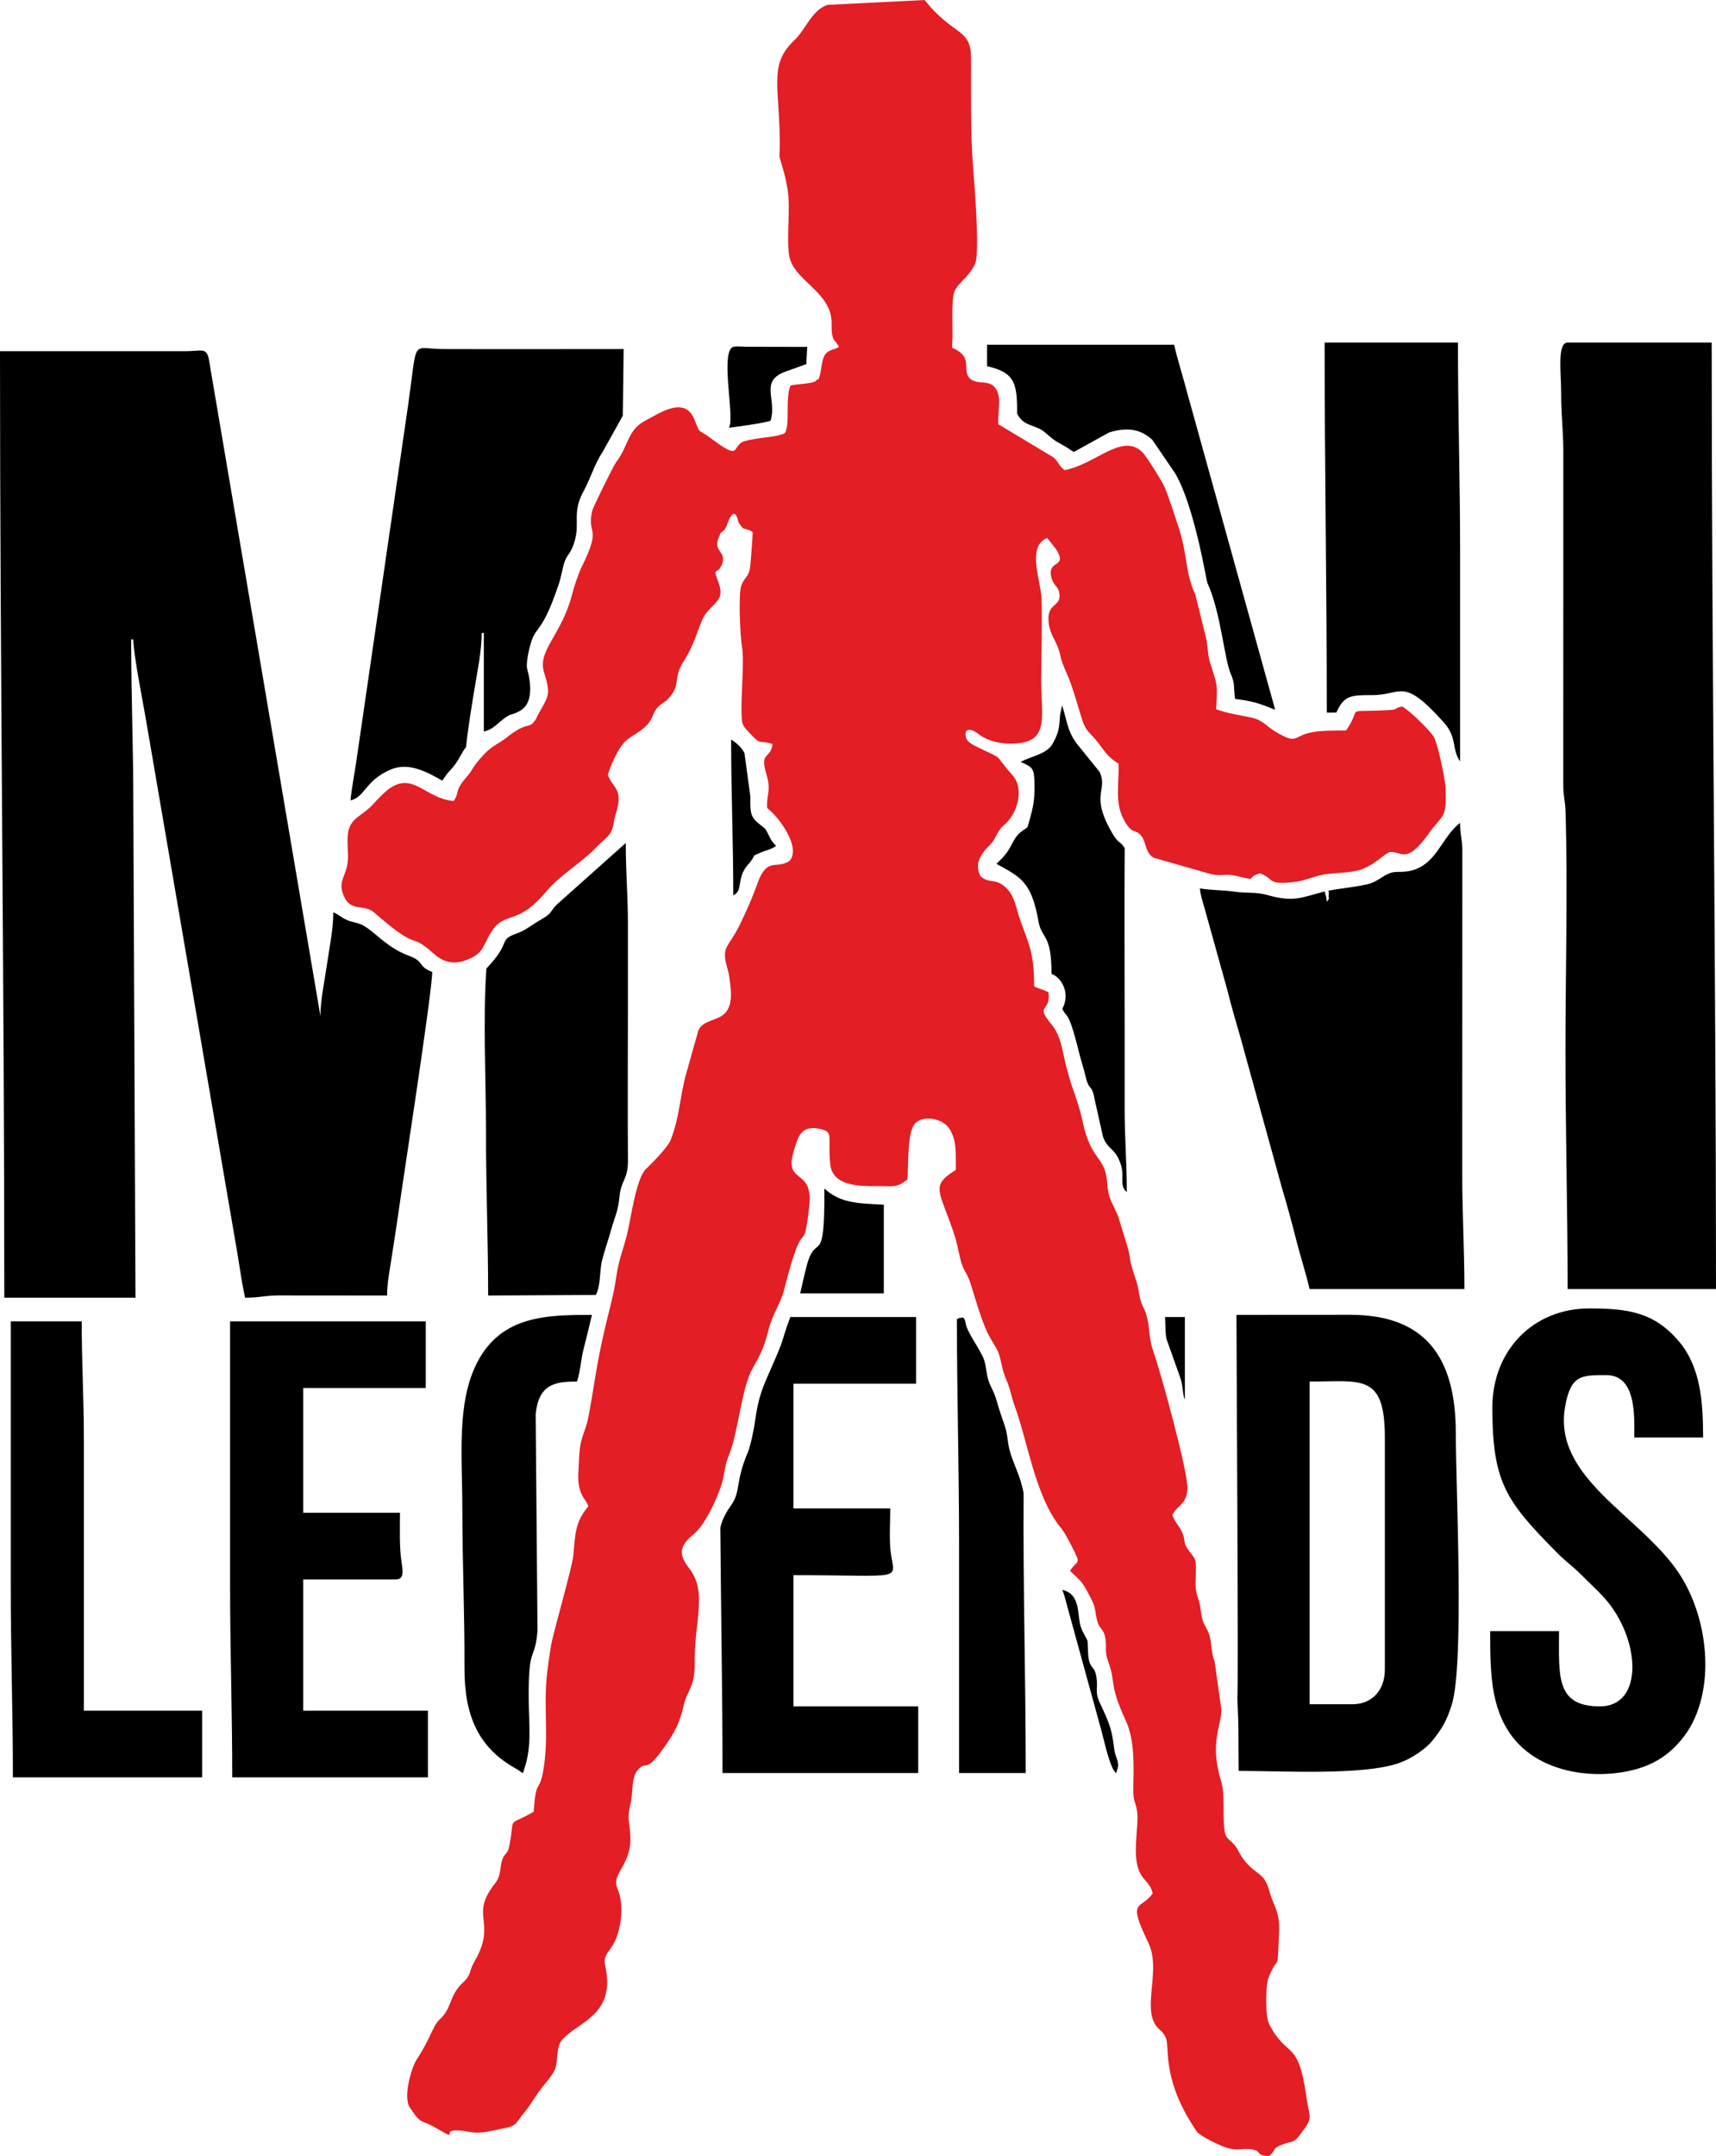 <?xml version="1.0" encoding="UTF-8"?>
<!DOCTYPE svg PUBLIC "-//W3C//DTD SVG 1.0//EN" "http://www.w3.org/TR/2001/REC-SVG-20010904/DTD/svg10.dtd">
<!-- Creator: CorelDRAW 2017 -->
<svg xmlns="http://www.w3.org/2000/svg" xml:space="preserve" width="166.905mm" height="209.645mm" version="1.0" style="shape-rendering:geometricPrecision; text-rendering:geometricPrecision; image-rendering:optimizeQuality; fill-rule:evenodd; clip-rule:evenodd"
viewBox="0 0 19270.72 24205.42"
 xmlns:xlink="http://www.w3.org/1999/xlink">
 <defs>
  <style type="text/css">
   <![CDATA[
    .fil0 {fill:black}
    .fil1 {fill:#E31E24}
   ]]>
  </style>
 </defs>
 <g id="Warstwa_x0020_1">
  <g id="_1366206666432">
   <path class="fil0" d="M4853.9 10910.32c-149.87,-48.86 -97.85,-120.9 -247.98,-174.92 -273.38,-98.38 -394.81,-280.55 -540.56,-352.93 -48.04,-23.85 -114.85,-30.17 -165.24,-52.37 -75.2,-33.14 -92.49,-60.3 -157.06,-88.89 0,198.06 -45.95,403.62 -71.11,585.26 -24.26,175.12 -73.79,400.63 -73.79,578.23l-1252.15 -7368.94c-27.09,-135.1 -76.12,-95.76 -244.63,-93.45l-2101.37 0.44c0,3562.45 48.3,7070.66 48.3,10625.44l1473.07 0 -24.14 -5554.21c0,-636.67 -24.15,-1194.93 -24.15,-1835.3l24.15 0c0,167.28 112.31,721.42 144.89,917.66l1028.07 5999.2c27.69,166.47 48.09,323.76 82.77,472.65 162.17,0 220.4,-23.37 361.27,-25.11l1232.55 0.96c0,-146.85 33.47,-303.09 55.29,-451.83 19.18,-130.68 46.13,-291.08 66.79,-440.34 47.66,-344.01 385.04,-2513.71 385.04,-2741.54z"/>
   <path class="fil0" d="M17604.44 14471.57l1666.26 0c0,-3564.25 -48.3,-7075.01 -48.3,-10625.43l-1617.96 0c-120.69,0 -71.64,342.21 -72.52,579.64 -0.88,234.72 24.25,400.33 24.22,651.95l-0.57 3719.46c-0.61,147.96 21.74,186.73 25.5,312.57 26.21,876.23 -0.8,1799.72 -0.8,2681.3 0,922.16 24.15,1766.19 24.15,2680.5z"/>
   <path class="fil0" d="M14911.2 10004.06c4.21,12.62 15.83,-25.4 9.69,51.6 -4.75,59.66 28.07,-8.36 -21.11,69.15 -5.35,-64.14 -11.07,-64.97 -24.15,-117.55 -274.41,74.4 -354.16,122.43 -647.17,39.31 -121.82,-34.55 -226.32,-16.07 -374.53,-37.57 -124.1,-18 -238.2,-12.47 -378.94,-35.28 6.44,85.68 47.93,200.54 67.38,276.91l236.78 849.9c47.58,190.25 100.58,374.09 151.86,548.45l464.51 1684.72c53.67,180.94 107.58,372.91 156.39,568.08 50.71,202.82 107.98,369.41 154.66,569.79l1738.71 0c0,-456.99 -24.14,-838.12 -24.14,-1279.87l0.96 -3647.43c-1.69,-136.77 -25.1,-162.49 -25.1,-306.14 -213.46,160.64 -263.89,487.83 -583.67,542.78 -102.49,17.63 -148.47,-9.12 -233.7,33.46 -68.52,34.26 -109.22,73.64 -187.12,101.92 -102.42,37.19 -452.59,68.49 -481.31,87.77z"/>
   <path class="fil0" d="M3936.25 8985.54c165.79,-39.79 161.38,-219.94 447.5,-344.81 208.18,-90.85 416.61,29.97 583.78,123.16 70.58,-109.63 73.51,-92.53 137.82,-174.94 51.64,-66.2 80.95,-143.63 128.49,-202.85 21.78,-210.65 57.86,-424.05 92.44,-638.46 32.36,-200.63 83.04,-434.07 83.04,-641.42l24.15 0 0 1106.27c88.94,-20.4 129.63,-66.44 191.41,-117.84 128.38,-106.8 100.71,-48.23 219.48,-117.63 192.55,-112.54 73.44,-463.6 72.36,-485.59 -3.76,-76.25 21.81,-197.19 43.82,-269.83 63.89,-210.8 124.2,-95.02 316.92,-672.2 27.85,-83.43 40.47,-181.21 65.37,-249.38 29.04,-79.47 70.78,-85.9 111.08,-225.93 60,-208.48 -30.82,-320.27 97.34,-555.22 81.43,-149.29 131.31,-321.36 212.41,-438.42l230.5 -413.26 9.49 -748.6c-676.59,0 -1353.02,2.17 -2029.05,-0.03 -361.37,-1.18 -282.49,-142.38 -390.51,623.73l-579.58 3984.53c-18.89,134.05 -56.11,323.45 -68.27,458.72z"/>
   <path class="fil0" d="M15189.56 19132.27l-482.98 0 0 -3622.3c581.88,0 845.21,-95.8 845.21,627.87l0 2608.05c0,219.71 -136.25,386.38 -362.23,386.38zm-1293.88 -72.44l11.12 289.78 3.09 531.27c502.4,0 1390.33,52.55 1796.63,-86.74 137.36,-47.1 300.99,-155.88 377.26,-250.6 107.19,-133.12 161.24,-218.55 220.03,-407.85 142.87,-459.98 44.71,-2451.25 44.88,-3046.15 0.25,-847.04 -337.9,-1328.05 -1182.45,-1329.01 -426.83,-0.47 -853.85,0.83 -1280.72,0.83 0,451.93 24.33,4259.91 10.15,4298.48z"/>
   <path class="fil0" d="M16759.24 15799.76c0,841.72 150.75,1051.17 730.44,1636.12 95.3,96.15 171.77,146.19 265.8,241.32 90.34,91.4 181.81,171.84 265.39,265.88 400.94,451.05 446.01,1213.35 -54.2,1213.35 -499.42,0 -458.83,-342.29 -458.83,-845.21l-772.75 0c0,443.04 0.37,854.71 244.37,1180.41 374.18,499.44 1175.08,499.02 1575.68,301.56 135.84,-66.98 230.17,-148.33 322.48,-257.09 403.52,-475.45 332.38,-1350.83 -31.44,-1887.04 -433.91,-639.52 -1407.62,-1056.34 -1270.73,-1853.02 62.76,-365.29 188.23,-358.51 463.68,-358.51 342.35,0 313.93,473.47 313.93,700.32l772.75 0c0,-409.36 -30.11,-794.56 -272.36,-1079.98 -279.36,-329.17 -577.47,-368.95 -1007.53,-368.95 -627.92,0 -1086.69,472.33 -1086.69,1110.85z"/>
   <path class="fil0" d="M2583.91 17804.09c0,743.53 24.15,1406.5 24.15,2149.24l2197.53 0 0 -748.61 -1400.62 0 0 -1473.07 1038.39 0c95.1,0 81.77,-90.15 67.27,-185.18 -27.74,-181.81 -18.97,-365.98 -18.97,-563.43l-1086.69 0 0 -1400.62 1376.48 0 0 -748.61 -2197.54 0 0 2970.28z"/>
   <path class="fil0" d="M5461.99 10873.42c-39.5,561.87 -4.38,1258.51 -4.38,1835.3 0,641.21 24.15,1201.47 24.15,1835.3l1207.43 -6.33c57.6,-88.85 42.95,-271.58 70.74,-382.68 30.99,-123.9 71.24,-232.53 104.52,-353.79 40.8,-148.61 75.89,-194.93 92.36,-366.79 17.6,-183.56 92.59,-192.69 95.03,-387.64 -4.08,-595.18 -0.43,-1191.66 -0.43,-1786.99 0,-297.84 -0.07,-595.68 0,-893.51 0.09,-317.32 -24.15,-569.51 -24.15,-902.54l-770.47 687.6c-101.32,103.07 -36.68,89.13 -202,184.58 -95.07,54.9 -153.58,108.12 -244.48,140.65 -228.77,81.88 -48.94,80.75 -348.34,396.83z"/>
   <path class="fil0" d="M8089.41 17152.09c6.45,942.91 24.57,1824.72 24.57,2752.96l2197.54 0 0 -748.61 -1400.62 0 0 -1473.07c1285.07,0 1130.76,73.55 1090.3,-269.09 -15.67,-132.58 -3.61,-339 -3.61,-479.52l-1086.69 0 0 -1400.63 1376.48 0 0 -748.6 -1412.03 0c-116.35,312.49 -45.13,188.99 -214.23,572.27 -102.4,232.08 -144.06,322.16 -184.18,611.72 -11.2,80.78 -50.25,268.2 -78,332.9 -142.42,332.07 -79.25,437.7 -183.82,588.77 -53.32,77.03 -104.91,158.94 -125.7,260.9z"/>
   <path class="fil0" d="M14899.78 7999.66l107.69 -0.51c86.1,-194.47 168.48,-196.06 399.97,-195.4 342.84,0.97 338.86,-214.15 806.7,306.7 153.11,170.45 85.14,296.78 182.86,437.87 0,-786.59 0,-1573.17 0,-2359.76 0,-804.3 -24.15,-1533.2 -24.15,-2342.42l-1497.22 0c0,1400.45 24.15,2741.16 24.15,4153.52z"/>
   <path class="fil0" d="M120.75 17804.09c0,743.53 24.14,1406.5 24.14,2149.24l2125.09 0 0 -748.61 -1328.18 0 0 -3042.73c0,-471.4 -24.15,-858.15 -24.15,-1328.18l-796.9 0 0 2970.28z"/>
   <path class="fil0" d="M5868.14 19905.47c26.2,-38.42 2.61,2.68 21.51,-53.46 83.41,-247.59 50.44,-477.43 47.86,-768.03 -5.63,-633.53 67.13,-417.86 98.64,-772.75l-20.57 -2436.49c35.68,-337.36 215.49,-364.76 463.87,-364.76 38.53,-113.37 42.2,-240.87 76.53,-374.72 32.7,-127.55 59.44,-238.55 91.54,-373.89 -505.29,0 -1014.28,6.65 -1286.94,530.81 -236.32,454.31 -168.58,1057.49 -168.58,1642.58 0,610.62 26.42,1161.53 24.08,1787.07 -2.02,538.45 155,900.24 579.85,1134.71 4.71,2.6 11.03,5.9 15.58,8.59l56.66 40.35z"/>
   <path class="fil0" d="M12653.95 13383.06c0,-344.98 -24.15,-601 -24.15,-939.97 0.01,-321.98 0,-643.96 0,-965.94 0,-651.65 -4.03,-1304.58 0.43,-1956.06 -42.62,-71.67 -73.21,-57.26 -124.46,-142.23 -279.31,-463.08 -57.2,-494.88 -156.85,-712.88l-258.8 -320.28c-105.95,-143.31 -106.08,-252.37 -162.74,-426.48l-22.35 104.84c-10.62,128.56 -5.91,186.44 -84.2,325.84 -65.87,117.26 -236.33,136.65 -358.9,203.92 142.93,62.97 152.84,72 155.66,265.82 2.41,165.75 -17.8,249.55 -54.9,384.04 -33.04,119.74 -15.46,69.89 -87.63,128.67 -31.76,25.87 -23.62,14.39 -50.06,45.84 -74.39,88.55 -68.13,171.41 -235.71,318.98 258.63,145.89 393.18,188.68 472.87,646.45 35.72,205.19 146.39,127.54 146.48,589.89 123.01,44.83 210.53,228.82 122.2,389.9 47.11,120.86 59.48,-22.46 187.67,495.45 23.68,95.72 51.19,171.99 72.68,265.38 40.6,176.47 68.61,72.4 102.12,260.3l92.62 414.57c56.7,159.96 143,121.2 204.26,325.94 39.33,131.42 -23.29,227.42 63.78,298.02z"/>
   <path class="fil0" d="M11084.27 4111.42c317.35,69.34 339.09,199.58 338.01,531.63 73.51,151.71 206.67,117.41 316.75,214.61 159.69,141 130.47,87.92 319.07,216.87l396.53 -219.38c218.81,-66.22 361.26,-30.83 485.11,81.74l254.59 372.84c218.03,361.69 352.78,1207.39 363.67,1231.43 153.26,338.36 190.11,850.29 261.01,1017.07 53.23,125.23 31.4,138.17 50.66,288.31 218.36,26.94 286.38,56.38 450.54,121.82l-989.97 -3566.93c-46.55,-177.58 -101.87,-345.88 -145.03,-531.15l-2100.95 0 0 241.14z"/>
   <path class="fil0" d="M11495.24 16765.7c-29.83,-187.78 -123.41,-344.92 -159.24,-492.35 -26.29,-108.09 -18.52,-171.58 -57.34,-280.91 -30.03,-84.55 -53.46,-153.75 -82.67,-255.52 -33,-114.97 -58.04,-139.68 -89.85,-223.34 -36.35,-95.63 -24.28,-179.08 -65.23,-273.65 -25.86,-59.72 -80.52,-145.5 -121.87,-216.34 -112.75,-193.13 -49.15,-155.58 -100.4,-232.63 -48.17,6.85 -36.85,-1.3 -72.44,18.69 0,861.81 24.14,1661.72 24.14,2535.62 0,853.26 0,1706.51 0,2559.77l748.61 0c0,-1073.99 -31,-2076.75 -23.72,-3139.34z"/>
   <path class="fil0" d="M8986.14 14519.88l938.99 0 0 -995.72c-303.41,-15.4 -482.83,-16.81 -667.77,-180.55 7.24,922.31 -94.04,470.9 -197.86,866.31 -29.62,112.76 -46.76,195.51 -73.36,309.96z"/>
   <path class="fil0" d="M8186.43 4802.04c126.57,-16.37 358.25,-46.88 466.5,-77.89 79.77,-256.8 -147.53,-457.23 207.5,-566.33l194.35 -70.2 10.35 -193.19 -686.93 -1.43c-114.26,-1.99 -159.98,-22.31 -187.76,53.75 -67.87,185.75 55.73,758.03 -4.01,855.28z"/>
   <path class="fil0" d="M8234.72 10051.21c115.99,-51.18 29.88,-188.19 163.61,-342.82l22.81 -25.49c80.62,-101.7 5.25,-60.19 109.69,-107.05 67.21,-30.17 130.38,-39.24 184.16,-78.9 -38.78,-45.5 -46.96,-47.03 -78.08,-111.43 -41.77,-86.41 -37.42,-77.73 -95.29,-122.85 -110.96,-86.48 -118.43,-121.56 -115.03,-320.87l-66.11 -486.36c-29.34,-61.7 -92.91,-119.52 -149.89,-152.09 0,601.19 24.14,1135.51 24.14,1747.87z"/>
   <path class="fil0" d="M12533.2 19904.29c3.37,-5.32 6.52,-13.15 7.78,-17.24l14.65 -56.16c5.3,-75.93 -31.25,-103.71 -42.56,-193.87 -26.61,-212.13 -43.12,-268.52 -160.23,-516.57 -63.31,-134.11 -18.35,-160.89 -41.07,-299.85 -20.64,-126.25 -79.46,-81.96 -91.14,-243.71 -15.16,-209.62 17.6,-104.66 -67.17,-271.28 -71.61,-140.7 6.26,-402.91 -223.97,-457.56 25.86,59.48 53.08,176.5 72.44,245.84l359.3 1306.96c32.02,108.85 101.13,453.03 171.98,503.45z"/>
   <path class="fil0" d="M13305.97 15711.71l0 -926.2 -222.67 0c6.66,84.9 0.4,182.55 18.73,253.8l151.74 425.21c34.48,93.79 24.58,189.88 52.21,247.19z"/>
  </g>
  <path class="fil1" d="M8137.04 5946.28l20.04 -35.13c6.84,-13.38 85.83,-282.01 137.07,-45.21 69.56,108.67 58.57,45.89 157.42,105.3 2.79,51.94 -16.53,251.35 -22.09,339.36 -11.1,175.64 -54.8,142.13 -102.75,258.35 -37.89,91.81 -14.66,572.98 5.6,691.19 26.84,156.49 -8.66,516.92 -5.5,716.51 2.86,181.1 13.01,165.82 102.61,263.66 126.15,137.73 87.86,59.81 246.17,113.12 -23.46,175.06 -145.99,79.29 -70.18,334.75 58.8,198.17 1.86,206.09 9.43,382.61 140.44,107.72 388.4,453.51 247.71,597.16 -149.46,93.38 -247.65,-49.34 -354.98,246.14 -65.08,179.17 -106.49,271.2 -187.59,442.85 -146.6,310.27 -228.54,248.65 -146.9,531.8 17.91,62.09 15.01,74.14 25.32,145.36 73.05,504.51 -262.32,339.33 -355.36,532.46l-137.41 487.66c-74.86,272.15 -71.97,485.1 -174.74,744.46 -34.05,85.92 -220.51,270.73 -279.23,327.5 -108.16,104.56 -169.04,566.51 -210.2,733.41 -38.85,157.47 -95.48,284.48 -122.73,485.74 -23.57,174.04 -71.53,339.95 -111.43,507.98 -113.91,479.62 -115.16,598.56 -196.65,1038.83 -40.5,218.78 -99.21,215 -109.09,511.17 -3.33,99.91 -18.82,205.99 6.12,302.08 32.11,123.64 74.79,128.17 99.98,205.21 -154.46,178.03 -146.38,321.78 -169.61,554.17 -14.09,140.91 -226.78,863.9 -251.07,1015.81 -72.92,456.26 -59.74,500.44 -54.94,965.65 1.62,156.08 -9.91,332.14 -38.88,471.6 -42,202.31 -75.44,52.78 -99.86,421.9 -315.48,179.25 -203.17,25.52 -273.51,382.04 -25.24,127.93 -73.78,60.34 -97.61,245.07 -19.14,148.39 -40.58,137.49 -112.34,245.15 -208.01,312.1 63.59,386.24 -182.3,810.24 -66.84,115.25 -31.28,145.52 -127.55,233.95 -160.75,147.68 -120.47,286.98 -260.97,413.7 -81.04,73.09 -104.91,218.69 -257.2,446.64 -62.88,94.11 -157.38,424.87 -79.87,542.29 134.42,203.63 120.31,129.94 284.31,224.72 346.55,200.27 -50.37,-34.14 405.75,52.55 112.62,21.41 253.82,-22.4 360.68,-41.91 160.7,-29.34 136.39,-61.67 235.02,-179.05 60.2,-71.65 107.78,-156.68 168.42,-239.74 42.66,-58.42 146.51,-175.05 173.23,-237.58 42.11,-98.52 13.13,-252.89 79.27,-333.47 154.31,-188.02 557.02,-266.46 505.64,-728.61 -19.41,-174.54 -61.24,-161.99 48.71,-310.21 101.37,-136.67 161.12,-460.76 71.33,-661.95 -78.63,-176.19 174.14,-263.66 142.65,-621.03 -15.48,-175.89 -35.85,-166.77 7.72,-350.05 23.39,-98.41 4.71,-286.63 76.79,-360.2 107.28,-127.1 72.88,70.98 318.72,-286.73 95.66,-139.16 154.26,-247.47 195.01,-430.29 41.85,-187.78 128.86,-207.65 126.19,-480.94 -4.81,-490.05 148.08,-799 -64.8,-1071.93 -139.32,-178.64 -83.43,-266.11 69.98,-394.75 119.19,-99.94 286.87,-458.38 318.5,-628.96 19.39,-104.57 23.92,-151.92 62.93,-249.16 107.88,-269 137.23,-743.67 263.4,-966.47 93.58,-165.26 130.46,-241.76 177.3,-427.28 47.13,-186.69 137.89,-300.39 176.54,-454.56 233.99,-933.58 210.34,-314.96 282.24,-934.2 52.68,-453.79 -296.36,-234.79 -170.05,-636.69 44.62,-141.98 72.53,-290.54 305.43,-233.85 142.8,34.76 69.93,96.5 100.9,393.47 26.27,252.05 337.26,245.59 528.44,245.93 196.18,0.33 219.16,17.88 336.86,-74.03 19.29,-158.96 -11.38,-575.19 107.41,-646.56 102.13,-78.02 298.89,-29.9 365.69,77.09 86.24,138.17 69.03,270.14 71.57,461.55 -294.26,181.8 -179.55,233.04 -20.11,716.23 37,112.16 44.05,175.52 73.26,292.68 32.98,132.22 73.35,140.21 114.81,273.34 48.33,155.22 123.41,415.83 191.77,554.06 44.39,89.77 106.35,168.17 125.62,233.9 41.97,143.07 29.74,163.52 88.04,300.26 41.39,97.1 53.5,184.53 86.21,274.6 154.03,424.15 232.96,1017.75 516.39,1368.56 52.38,64.84 89.64,140.09 133.92,226.82 105.79,207.14 52.53,130.36 -26.83,260.73 140.37,132.06 137.42,119.77 241.71,323.62 49.98,97.7 34.12,121.98 61.22,229.65 28.63,113.75 70.4,83.37 92.61,198.25 19.7,101.81 -9.4,154.31 30.83,261.41 94.26,250.94 3.49,244.25 198.34,665.84 104.29,225.63 89.15,509.05 85.65,761.21 -2.14,152.58 20.44,137.72 40.73,245.55 34.19,181.62 -84.94,562.43 66.5,756.39 52.45,67.2 89.46,87.97 110.02,180.38 -141.25,193.24 -289.62,51.32 -47.23,555.66 142.64,296.8 -67.97,715.81 85.19,928.16 35.42,49.1 89.52,72.84 114.04,147.41 38.24,116.3 -46.65,470.47 341.83,1038.54 36.8,53.82 263.17,161.82 341.35,185.06 115.84,34.43 153.71,5.85 251.56,14.37 157.52,13.72 47.1,66.77 216.53,78.86 94.12,-69.86 24.07,-81.47 159.52,-132.88 102.01,-38.71 119.93,-11.11 188,-102.38 158.28,-212.24 114.88,-157.67 72.84,-448.48 -92,-636.37 -209.3,-403.93 -414.43,-795.4 -44.96,-85.81 -44.42,-438.48 -6.18,-530.14 122.56,-293.79 92.52,-9.41 115.63,-480.18 13.22,-269.27 -51.32,-283.11 -108.25,-488.18 -58.64,-211.3 -141.24,-171.62 -273.43,-333.32 -66.17,-80.96 -67.66,-118.46 -111.76,-175.49 -49.27,-63.69 -103.96,-68.77 -118,-166.08 -24.48,-169.41 10.29,-398.91 -40.51,-564.67 -133.45,-435.43 13,-617.91 3.57,-807.24l-74.14 -527.47c-39.49,-106.26 -26.69,-146.76 -51.71,-267.71 -19.77,-95.55 -67.73,-134.15 -84.93,-202.05 -27.96,-110.36 -12.42,-133.03 -53.72,-254.61 -34.91,-102.82 -22.32,-164.75 -20.85,-270.96 2.22,-160.97 2.66,-142.95 -72.22,-242.15 -86.72,-114.9 -32.85,-99.78 -81.14,-212.53 -30.25,-70.63 -82.98,-115.71 -111.19,-196.31 53.18,-106.35 158.95,-115.85 169.92,-288.75 11.71,-184.53 -302.1,-1320.8 -383.77,-1550.77 -54.81,-154.29 -34.88,-263.25 -77.81,-407.51 -27.09,-91.02 -43.92,-82.39 -67.64,-176.81 -20.84,-82.98 -20.06,-126.17 -44.79,-200.37 -103.06,-309.18 -47.42,-198.83 -96.59,-378.13l-109.29 -355.34c-59.3,-144.19 -109.55,-187.86 -120.34,-361.27 -19.52,-313.68 -180.08,-246.87 -274.82,-689.6 -65.22,-304.75 -129.9,-356.09 -215.56,-757.2 -26.21,-122.73 -53.99,-243.42 -134.9,-340.79 -194.94,-234.57 -4.46,-129.61 -34.63,-361.58 -57.78,-30.24 -110.09,-39.19 -161.48,-66.32 0.99,-378.34 -56.21,-461.73 -161.46,-759.73 -39.88,-112.91 -53.72,-237.12 -133.38,-325.51 -129.29,-143.52 -203.16,-56.47 -309.18,-152.46 -44.29,-97.26 -31.74,-176.43 31.13,-263.64 64.09,-88.91 90.2,-76.33 148.15,-191.27 60.56,-120.11 86.33,-100.26 150.34,-184.57 111.96,-147.45 144.15,-367.44 31.73,-493.24 -225.91,-252.79 -75.8,-162.8 -369.7,-303.99 -54.76,-26.3 -138.48,-62.73 -152.08,-116.79 -28.78,-114.41 57.67,-106.7 137.62,-42.62 134.39,107.72 374.43,135.33 541.87,86.52 244.58,-71.28 160.66,-368.97 164.19,-712.09 2.93,-285.1 10.47,-586.01 5.55,-869.73 -3.84,-222.29 -175.54,-607.61 62.5,-704.68l98.13 124.72c143.55,224.36 -111.31,107.15 -48.79,328.8 23.46,83.22 74.45,91.55 85.84,160.15 28.77,173.26 -141.24,100.22 -119.75,331.12 14.03,150.67 98.52,218.97 127.93,359.84 28.09,134.52 78.44,204.5 125.02,340.57 44.82,130.94 72.18,226.32 115.11,368.48 51.09,169.22 94.1,164.36 180.87,275.96 98.36,126.51 108.02,162.34 236.39,244.68 7.76,239.03 -47.44,436.48 64.33,637.33 92.62,166.45 114.12,83.63 189.72,171.13 58.13,67.29 43.23,195.56 142.16,248.26l578.77 164.69c182.03,59.91 201.2,2.44 345.49,37.7 268.81,65.68 89.75,20.71 269.52,-27.53 160.93,59.69 74.64,127.63 361.74,99.36 155.14,-15.26 249.84,-75.69 388.91,-92.31 135.13,-16.13 291.75,-12.89 403.66,-58.13 132.81,-53.69 204.74,-136.2 294.62,-186.92 131.84,-24.48 183.22,157.71 442.69,-206.98 163.44,-229.74 205.97,-157.79 190.61,-515.73 -4.75,-110.93 -91.09,-506.25 -132.36,-572.92 -45.58,-73.62 -274.7,-299.57 -356.05,-340.35 -115.98,26.34 -22.47,33.9 -167.81,41.66 -509.95,27.26 -265.75,-50.88 -460.07,227.42 -127.99,1.78 -307.29,-1.8 -424.61,29.55 -169.54,45.29 -129.76,122.51 -354.99,-7.29 -118.3,-68.18 -149.78,-137.37 -284.1,-166.3 -125.2,-26.96 -283.51,-49.87 -396.13,-94.15 18.67,-318.96 9.35,-267.29 -71,-533.43 -26.32,-87.18 -20.47,-170.5 -42.34,-266.39l-120.02 -486.29c-118.37,-250.81 -84.05,-442.61 -189.29,-759.83 -48.57,-146.42 -97.7,-305.99 -155.83,-447.2 -20.79,-50.51 -188.93,-324.82 -240.96,-382.06 -223.97,-246.35 -535.84,129.44 -884.21,191.29 -80.42,-66 -68.36,-115.9 -155.3,-162.94l-585.32 -351.13c-14.61,-133.03 39.61,-282.27 -24.05,-390.79 -72.4,-123.45 -200.26,-45.35 -293.38,-120.34 -106.7,-106.55 51.48,-240.8 -204.28,-349.4 16.18,-186.09 -9.85,-414.09 15.32,-584.85 20.1,-136.3 163.28,-182.71 243.01,-354.53 56.89,-122.59 -7.39,-906.83 -23.3,-1108.02 -28.56,-361.19 -20.12,-827.48 -21.42,-1198.66 -1.22,-352.52 -191.03,-241.11 -520.95,-657.18l-1088.4 54.13c-178.95,55.64 -246.02,276.33 -374.2,396.65 -267.35,250.97 -184.98,472.11 -167.06,1004.63 15.54,462.05 -38.08,153.73 58.92,513.77 8.99,33.36 25.11,120.25 31.09,154.4 36.99,211.45 -17.15,568.44 19.86,754.19 52.57,263.93 423.83,380.28 470.54,688.02 10.88,71.61 -1.24,121.49 9.27,182.11 16.52,95.22 37.64,65.92 77.33,146.53 -64.7,41.58 -137.66,26.27 -173.41,121.5 -27.57,73.48 -26.05,180.65 -56.11,240.73 -6.58,4.42 -17.15,0.54 -21.6,9.91 -21.83,45.77 -239.62,42.44 -293.91,62.53 -60.1,156.44 -1.63,432.44 -61.99,532.62 -77.52,41.51 -234.38,47.29 -328.12,64.69 -36.62,6.8 -119.25,18.47 -150.73,36.3 -116.44,65.92 -18.68,207.1 -352.87,-43.18 -168.99,-126.55 -106.53,-25.81 -189.08,-220.08 -109.51,-257.77 -394.14,-56.46 -544.05,21.39 -206.82,107.4 -184.83,277.24 -330.36,467.61 -31.61,41.35 -259.93,505.98 -269.47,548.97 -61.98,279.24 115.7,158.31 -119.06,630.57 -34.73,69.85 -86.41,226.73 -105.86,303.5 -114.88,453.51 -388.42,628.28 -316.6,869.21 71.6,240.2 65.12,255 -50.78,455.2 -44.97,77.66 -26.49,75.09 -85.29,132.79 -42.89,30.94 -95.67,1.18 -282.23,150.86 -82.1,65.87 -164.22,92.41 -250.94,185.29 -142.64,152.75 -124.98,173.21 -188.16,244.66 -156.42,176.87 -82.11,171.41 -155.3,282.52 -340.57,-27.27 -473.07,-377.99 -785.14,-87.38 -130.62,121.64 -109.88,136.29 -275.36,253.85 -148.94,105.81 -135.99,211.98 -127.18,436.1 9.03,229.6 -119.02,272.78 -55.42,442.59 80.79,215.68 229.08,101.36 350.66,207.61 527.15,460.58 375.88,202.2 658.05,452.98 101.79,90.46 214.78,147.45 396.87,71.54 180.43,-75.22 166.11,-159.29 254.02,-298.98 163.69,-260.09 283.81,-58.87 623.42,-463.2 160.5,-191.08 393.82,-316.32 576.47,-510.96 42.65,-45.46 104.64,-89.62 134.01,-131.69 49.06,-70.27 39.33,-131.9 68.73,-225.39 89.8,-285.47 -23.92,-277.4 -88.61,-439.04 33.85,-116.16 107.52,-277.29 179.7,-360.74 70.44,-81.43 212.99,-123.45 291.22,-239.9 41.84,-62.29 39.33,-110.19 97.66,-167.22 62.98,-61.57 71.35,-36.23 140.71,-125.12 104.66,-134.14 25.57,-205.38 144.7,-386.56 136.89,-208.21 175.84,-450.19 254.09,-542.74 117.36,-138.79 204.69,-154.73 130.16,-352.81 -64.81,-172.26 -10.98,-63.2 40.32,-181.21 65.81,-151.39 -96.71,-147.74 -37.17,-298.37 33.59,-84.95 19.69,-53.72 69.75,-99.09z"/>
 </g>
</svg>
